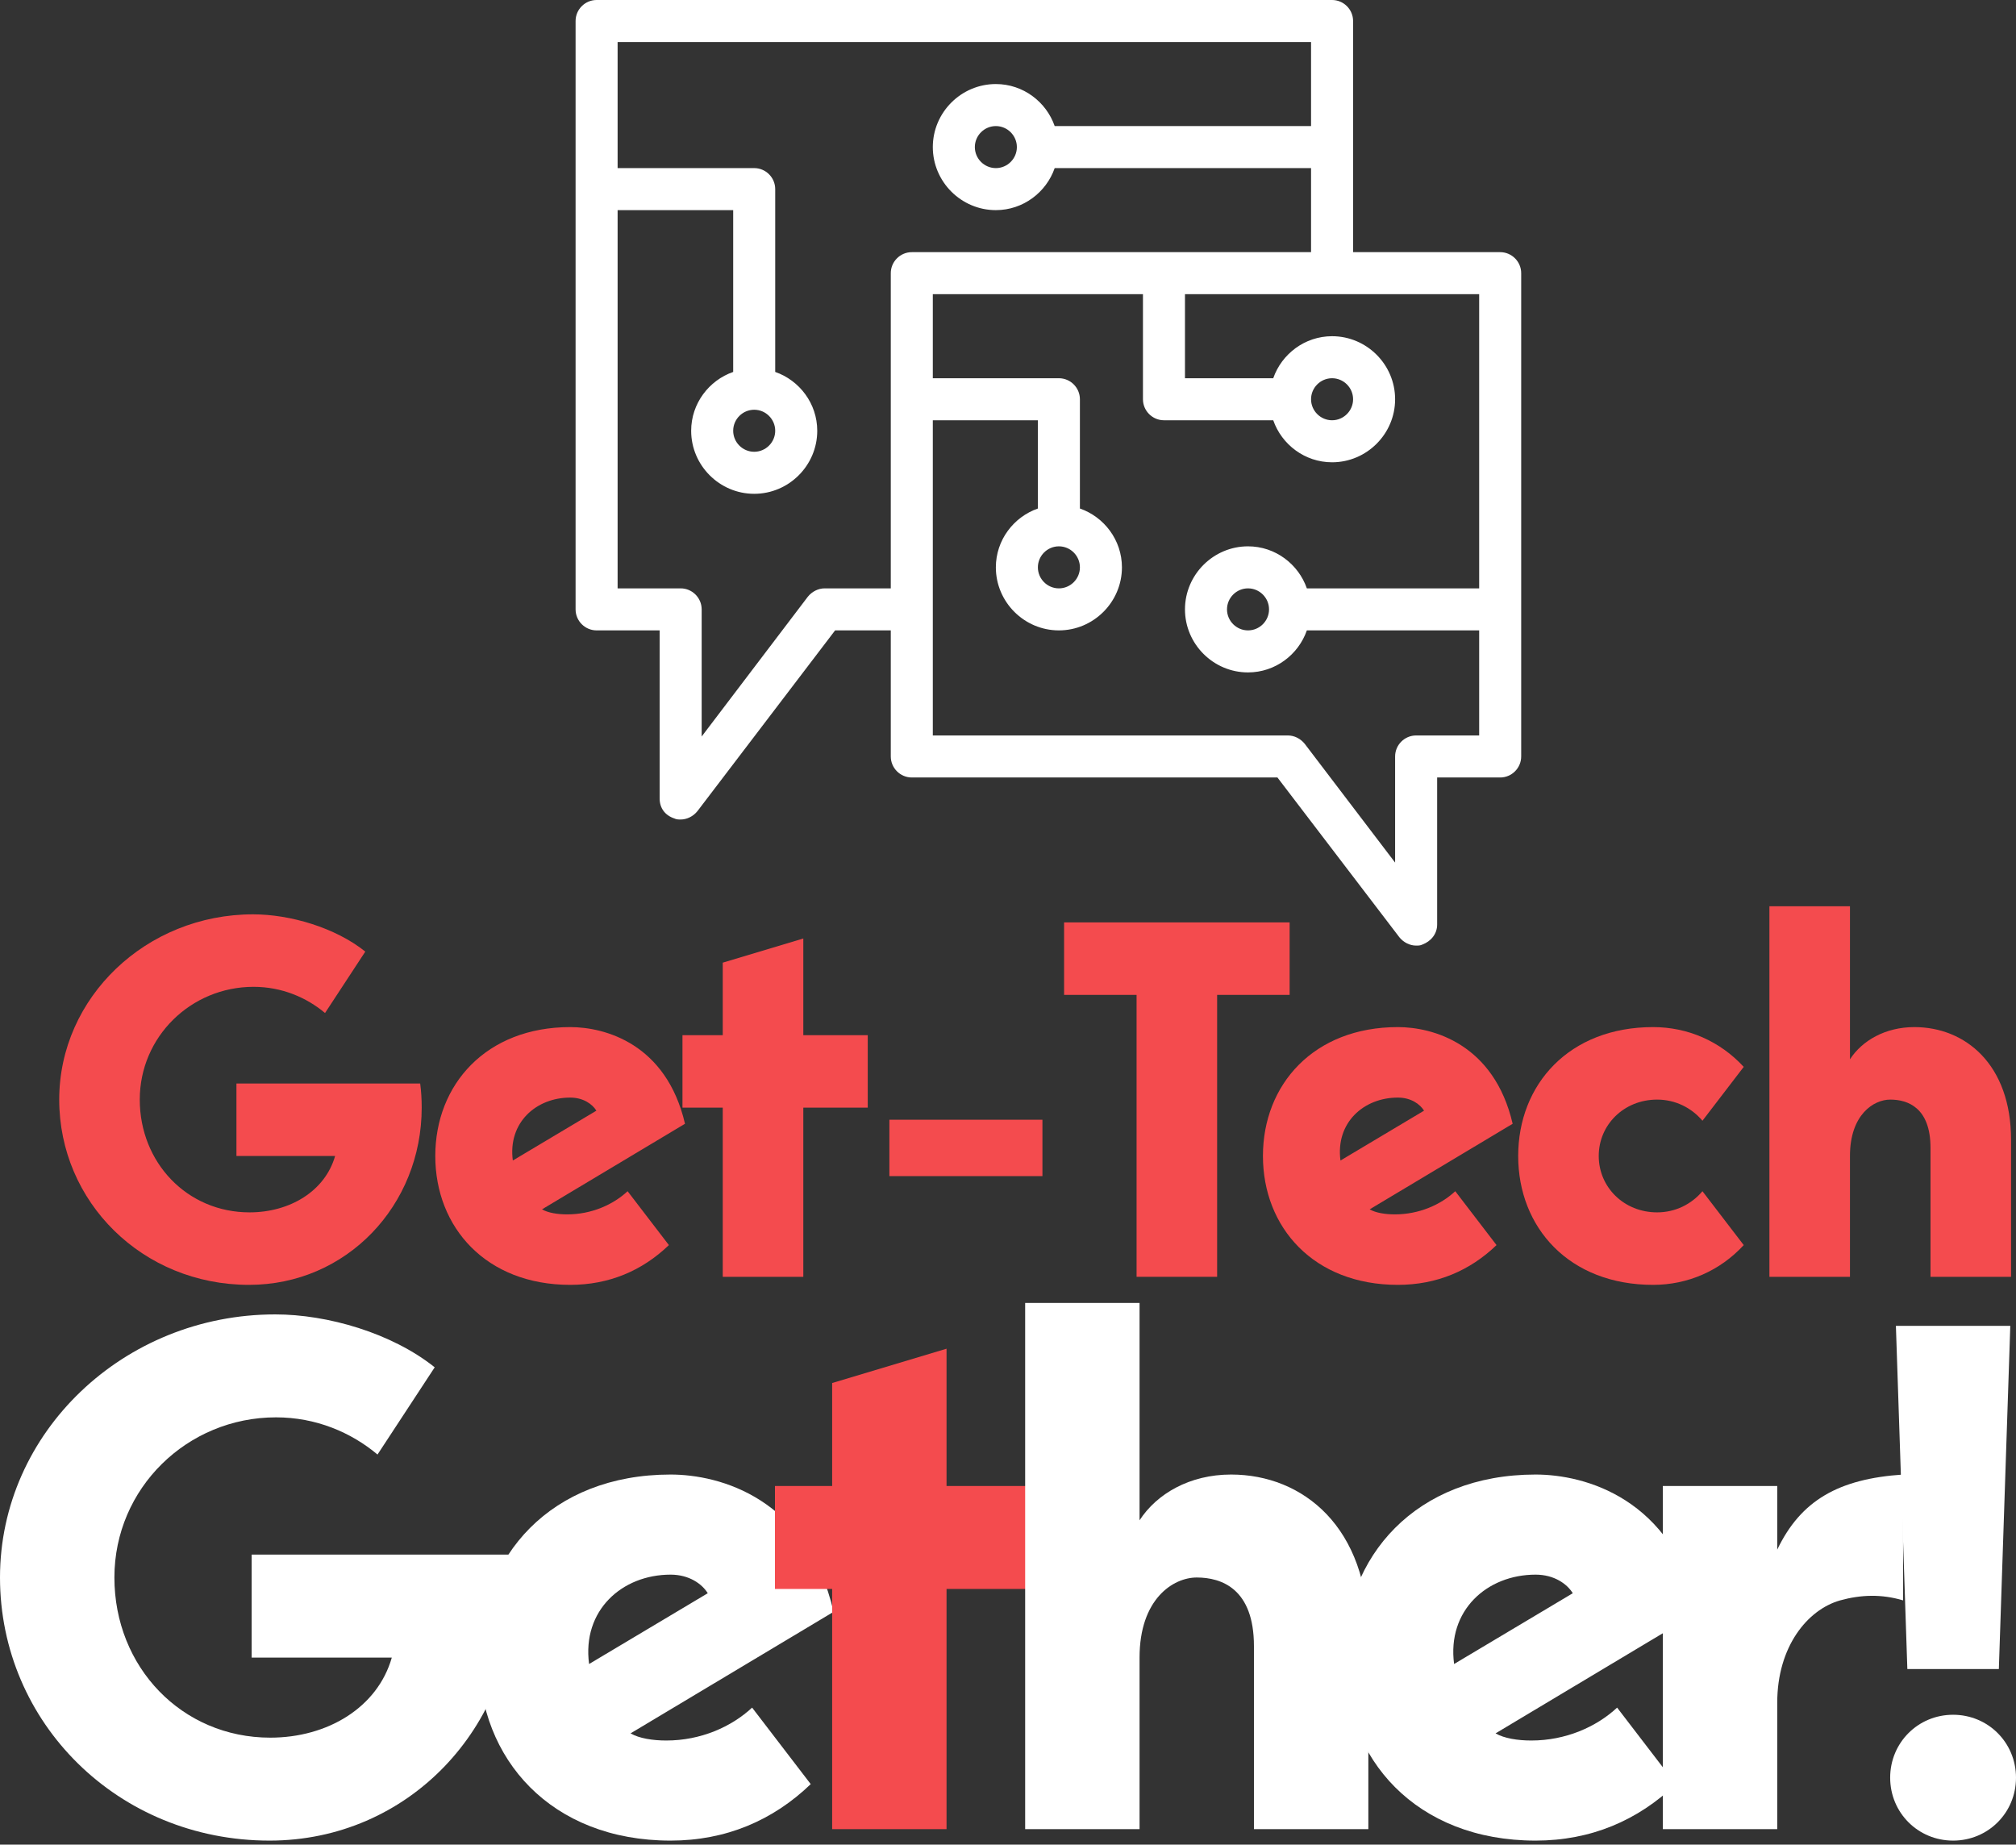 <svg width="200" height="183" viewBox="0 0 200 183" fill="none" xmlns="http://www.w3.org/2000/svg">
<rect x="0" y="0" width="200" height="183" fill="#333333" stroke="none"/>
<path d="M41.835 109.889C41.835 119.578 34.393 127.469 24.704 127.469C14.116 127.469 5.875 119.228 5.875 109.09C5.875 98.951 14.515 90.71 25.104 90.71C28.75 90.71 33.245 92.008 36.241 94.406L32.246 100.499C30.398 98.951 27.951 97.902 25.154 97.902C18.96 97.902 13.866 102.846 13.866 109.09C13.866 115.333 18.561 120.277 24.754 120.277C28.75 120.277 32.246 118.179 33.245 114.683H23.456V107.491H41.685C41.785 108.241 41.835 109.04 41.835 109.889" fill="#F44B4E"/>
<path d="M50.875 115.133L59.166 110.188C58.766 109.539 57.867 108.89 56.569 108.89C53.172 108.89 50.375 111.387 50.875 115.133V115.133ZM62.262 118.179L66.358 123.524C63.711 126.071 60.414 127.469 56.569 127.469C48.228 127.469 43.183 121.776 43.183 114.683C43.183 107.591 48.228 101.897 56.569 101.897C60.015 101.897 66.108 103.546 67.956 111.487L53.772 119.977C54.371 120.327 55.32 120.477 56.269 120.477C58.666 120.477 60.814 119.528 62.262 118.179" fill="#F44B4E"/>
<path d="M71.702 109.889H67.706V102.697H71.702V95.504L79.693 93.107V102.697H86.086V109.889H79.693V126.67H71.702V109.889" fill="#F44B4E"/>
<path d="M88.233 116.681V111.087H103.416V116.681H88.233Z" fill="#F44B4E"/>
<path d="M127.939 91.509V98.701H120.747V126.67H112.756V98.701H105.564V91.509H127.939Z" fill="#F44B4E"/>
<path d="M132.983 115.133L141.274 110.188C140.875 109.539 139.976 108.89 138.677 108.89C135.281 108.89 132.484 111.387 132.983 115.133V115.133ZM144.371 118.179L148.466 123.524C145.819 126.071 142.523 127.469 138.677 127.469C130.336 127.469 125.292 121.776 125.292 114.683C125.292 107.591 130.336 101.897 138.677 101.897C142.123 101.897 148.217 103.546 150.065 111.487L135.88 119.977C136.48 120.327 137.429 120.477 138.377 120.477C140.775 120.477 142.923 119.528 144.371 118.179" fill="#F44B4E"/>
<path d="M168.894 118.179L172.989 123.524C170.641 126.071 167.444 127.469 163.999 127.469C155.658 127.469 150.614 121.776 150.614 114.683C150.614 107.591 155.658 101.897 163.999 101.897C167.444 101.897 170.641 103.296 172.989 105.843L168.894 111.187C167.795 109.889 166.197 109.09 164.398 109.09C161.102 109.09 158.605 111.587 158.605 114.683C158.605 117.78 161.102 120.277 164.398 120.277C166.197 120.277 167.795 119.478 168.894 118.179Z" fill="#F44B4E"/>
<path d="M199.51 113.085V126.67H191.519V113.884C191.519 109.889 189.27 109.09 187.523 109.09C185.874 109.09 183.528 110.588 183.528 114.683V126.67H175.537V89.911H183.528V105.094C184.725 103.246 187.023 101.897 189.92 101.897C194.965 101.897 199.51 105.593 199.51 113.085" fill="#F44B4E"/>
<path d="M51.07 157.637C51.07 171.397 40.501 182.604 26.741 182.604C11.704 182.604 0 170.902 0 156.502C0 142.103 12.271 130.4 27.308 130.4C32.486 130.4 38.87 132.244 43.126 135.649L37.452 144.302C34.827 142.103 31.352 140.613 27.379 140.613C18.583 140.613 11.349 147.635 11.349 156.502C11.349 165.368 18.016 172.39 26.812 172.39C32.486 172.39 37.452 169.41 38.87 164.446H24.967V154.232H50.857C50.999 155.296 51.07 156.43 51.07 157.637Z" fill="white"/>
<path d="M58.441 165.084L70.215 158.062C69.648 157.14 68.371 156.218 66.527 156.218C61.703 156.218 57.732 159.765 58.441 165.084ZM74.613 169.41L80.429 177C76.67 180.618 71.988 182.604 66.527 182.604C54.681 182.604 47.517 174.519 47.517 164.446C47.517 154.373 54.681 146.287 66.527 146.287C71.421 146.287 80.074 148.629 82.699 159.906L62.555 171.965C63.406 172.461 64.754 172.674 66.101 172.674C69.506 172.674 72.556 171.327 74.613 169.41Z" fill="white"/>
<path d="M82.555 157.637H76.88V147.423H82.555V137.208L93.903 133.803V147.423H102.982V157.637H93.903V181.469H82.555V157.637Z" fill="#F44B4E"/>
<path d="M135.748 162.176V181.469H124.399V163.311C124.399 157.637 121.208 156.502 118.725 156.502C116.384 156.502 113.051 158.63 113.051 164.446V181.469H101.702V129.265H113.051V150.827C114.753 148.203 118.015 146.287 122.13 146.287C129.294 146.287 135.748 151.536 135.748 162.176" fill="white"/>
<path d="M144.256 165.084L156.03 158.062C155.463 157.14 154.186 156.218 152.342 156.218C147.518 156.218 143.547 159.765 144.256 165.084ZM160.428 169.41L166.245 177C162.485 180.618 157.803 182.604 152.342 182.604C140.496 182.604 133.332 174.519 133.332 164.446C133.332 154.373 140.496 146.287 152.342 146.287C157.236 146.287 165.889 148.629 168.514 159.906L148.369 171.965C149.221 172.461 150.569 172.674 151.916 172.674C155.321 172.674 158.371 171.327 160.428 169.41Z" fill="white"/>
<path d="M188.797 146.287V158.772C186.668 158.133 184.612 158.203 182.555 158.772C179.293 159.694 176.314 163.382 176.314 168.914V181.469H164.964V147.423H176.314V153.736C178.654 148.842 182.414 146.713 188.797 146.287Z" fill="white"/>
<path d="M188.085 131.534H199.434L198.299 165.582H189.221L188.085 131.534ZM187.517 176.362C187.517 172.886 190.283 170.119 193.759 170.119C197.235 170.119 200 172.886 200 176.362C200 179.838 197.235 182.604 193.759 182.604C190.283 182.604 187.517 179.838 187.517 176.362" fill="white"/>
<path d="M125.896 60.456C125.896 61.602 124.958 62.54 123.811 62.54C122.665 62.54 121.727 61.602 121.727 60.456C121.727 59.309 122.665 58.371 123.811 58.371C124.958 58.371 125.896 59.309 125.896 60.456ZM130.065 39.609C130.065 38.462 131.004 37.524 132.15 37.524C133.297 37.524 134.235 38.462 134.235 39.609C134.235 40.755 133.297 41.694 132.15 41.694C131.004 41.694 130.065 40.755 130.065 39.609ZM105.049 54.201C106.196 54.201 107.134 55.139 107.134 56.286C107.134 57.433 106.196 58.371 105.049 58.371C103.903 58.371 102.965 57.433 102.965 56.286C102.965 55.139 103.903 54.201 105.049 54.201ZM140.489 72.964C139.342 72.964 138.404 73.902 138.404 75.048V85.576L129.44 73.797C129.023 73.276 128.398 72.964 127.772 72.964H92.541V60.456V41.694H102.965V50.449C100.567 51.283 98.795 53.576 98.795 56.286C98.795 59.726 101.61 62.54 105.049 62.54C108.489 62.54 111.303 59.726 111.303 56.286C111.303 53.576 109.531 51.283 107.134 50.449V39.609C107.134 38.462 106.196 37.524 105.049 37.524H92.541V29.185H113.388V39.609C113.388 40.755 114.326 41.694 115.473 41.694H126.313C127.147 44.091 129.44 45.863 132.15 45.863C135.59 45.863 138.404 43.048 138.404 39.609C138.404 36.169 135.59 33.355 132.15 33.355C129.44 33.355 127.147 35.127 126.313 37.524H117.557V29.185H132.15H146.743V58.371H129.648C128.815 55.974 126.521 54.201 123.811 54.201C120.372 54.201 117.557 57.016 117.557 60.456C117.557 63.895 120.372 66.71 123.811 66.71C126.521 66.71 128.815 64.938 129.648 62.54H146.743V72.964H140.489ZM100.88 14.592C100.88 15.74 99.942 16.677 98.795 16.677C97.649 16.677 96.711 15.74 96.711 14.592C96.711 13.447 97.649 12.508 98.795 12.508C99.942 12.508 100.88 13.447 100.88 14.592ZM74.822 40.651C75.968 40.651 76.906 41.589 76.906 42.736C76.906 43.882 75.968 44.82 74.822 44.82C73.675 44.82 72.737 43.882 72.737 42.736C72.737 41.589 73.675 40.651 74.822 40.651ZM81.805 58.371C81.18 58.371 80.555 58.684 80.138 59.205L69.61 73.068V60.456C69.61 59.309 68.672 58.371 67.525 58.371H61.271V20.847H72.737V36.899C70.34 37.733 68.568 40.026 68.568 42.736C68.568 46.175 71.382 48.99 74.822 48.99C78.261 48.99 81.076 46.175 81.076 42.736C81.076 40.026 79.304 37.733 76.906 36.899V18.762C76.906 17.615 75.968 16.677 74.822 16.677H61.271V4.17H130.065V12.508H104.632C103.799 10.11 101.505 8.338 98.795 8.338C95.356 8.338 92.541 11.153 92.541 14.592C92.541 18.032 95.356 20.847 98.795 20.847C101.505 20.847 103.799 19.075 104.632 16.677H130.065V25.016H90.457C89.31 25.016 88.372 25.954 88.372 27.101V58.371H81.805ZM148.827 25.016H134.235V2.084C134.235 0.938 133.297 1.9178e-06 132.15 1.9178e-06H59.187C58.04 1.9178e-06 57.102 0.938 57.102 2.084V60.456C57.102 61.602 58.04 62.54 59.187 62.54H65.441V79.218C65.441 80.156 65.962 80.885 66.9 81.198C67.108 81.302 67.317 81.302 67.525 81.302C68.151 81.302 68.776 80.989 69.193 80.468L82.848 62.54H88.372V75.048C88.372 76.195 89.31 77.133 90.457 77.133H126.73L138.821 92.977C139.238 93.498 139.863 93.81 140.489 93.81C140.697 93.81 140.906 93.81 141.114 93.706C141.948 93.393 142.574 92.664 142.574 91.725V77.133H148.827C149.974 77.133 150.912 76.195 150.912 75.048V27.101C150.912 25.954 149.974 25.016 148.827 25.016" fill="white"/>
</svg>
